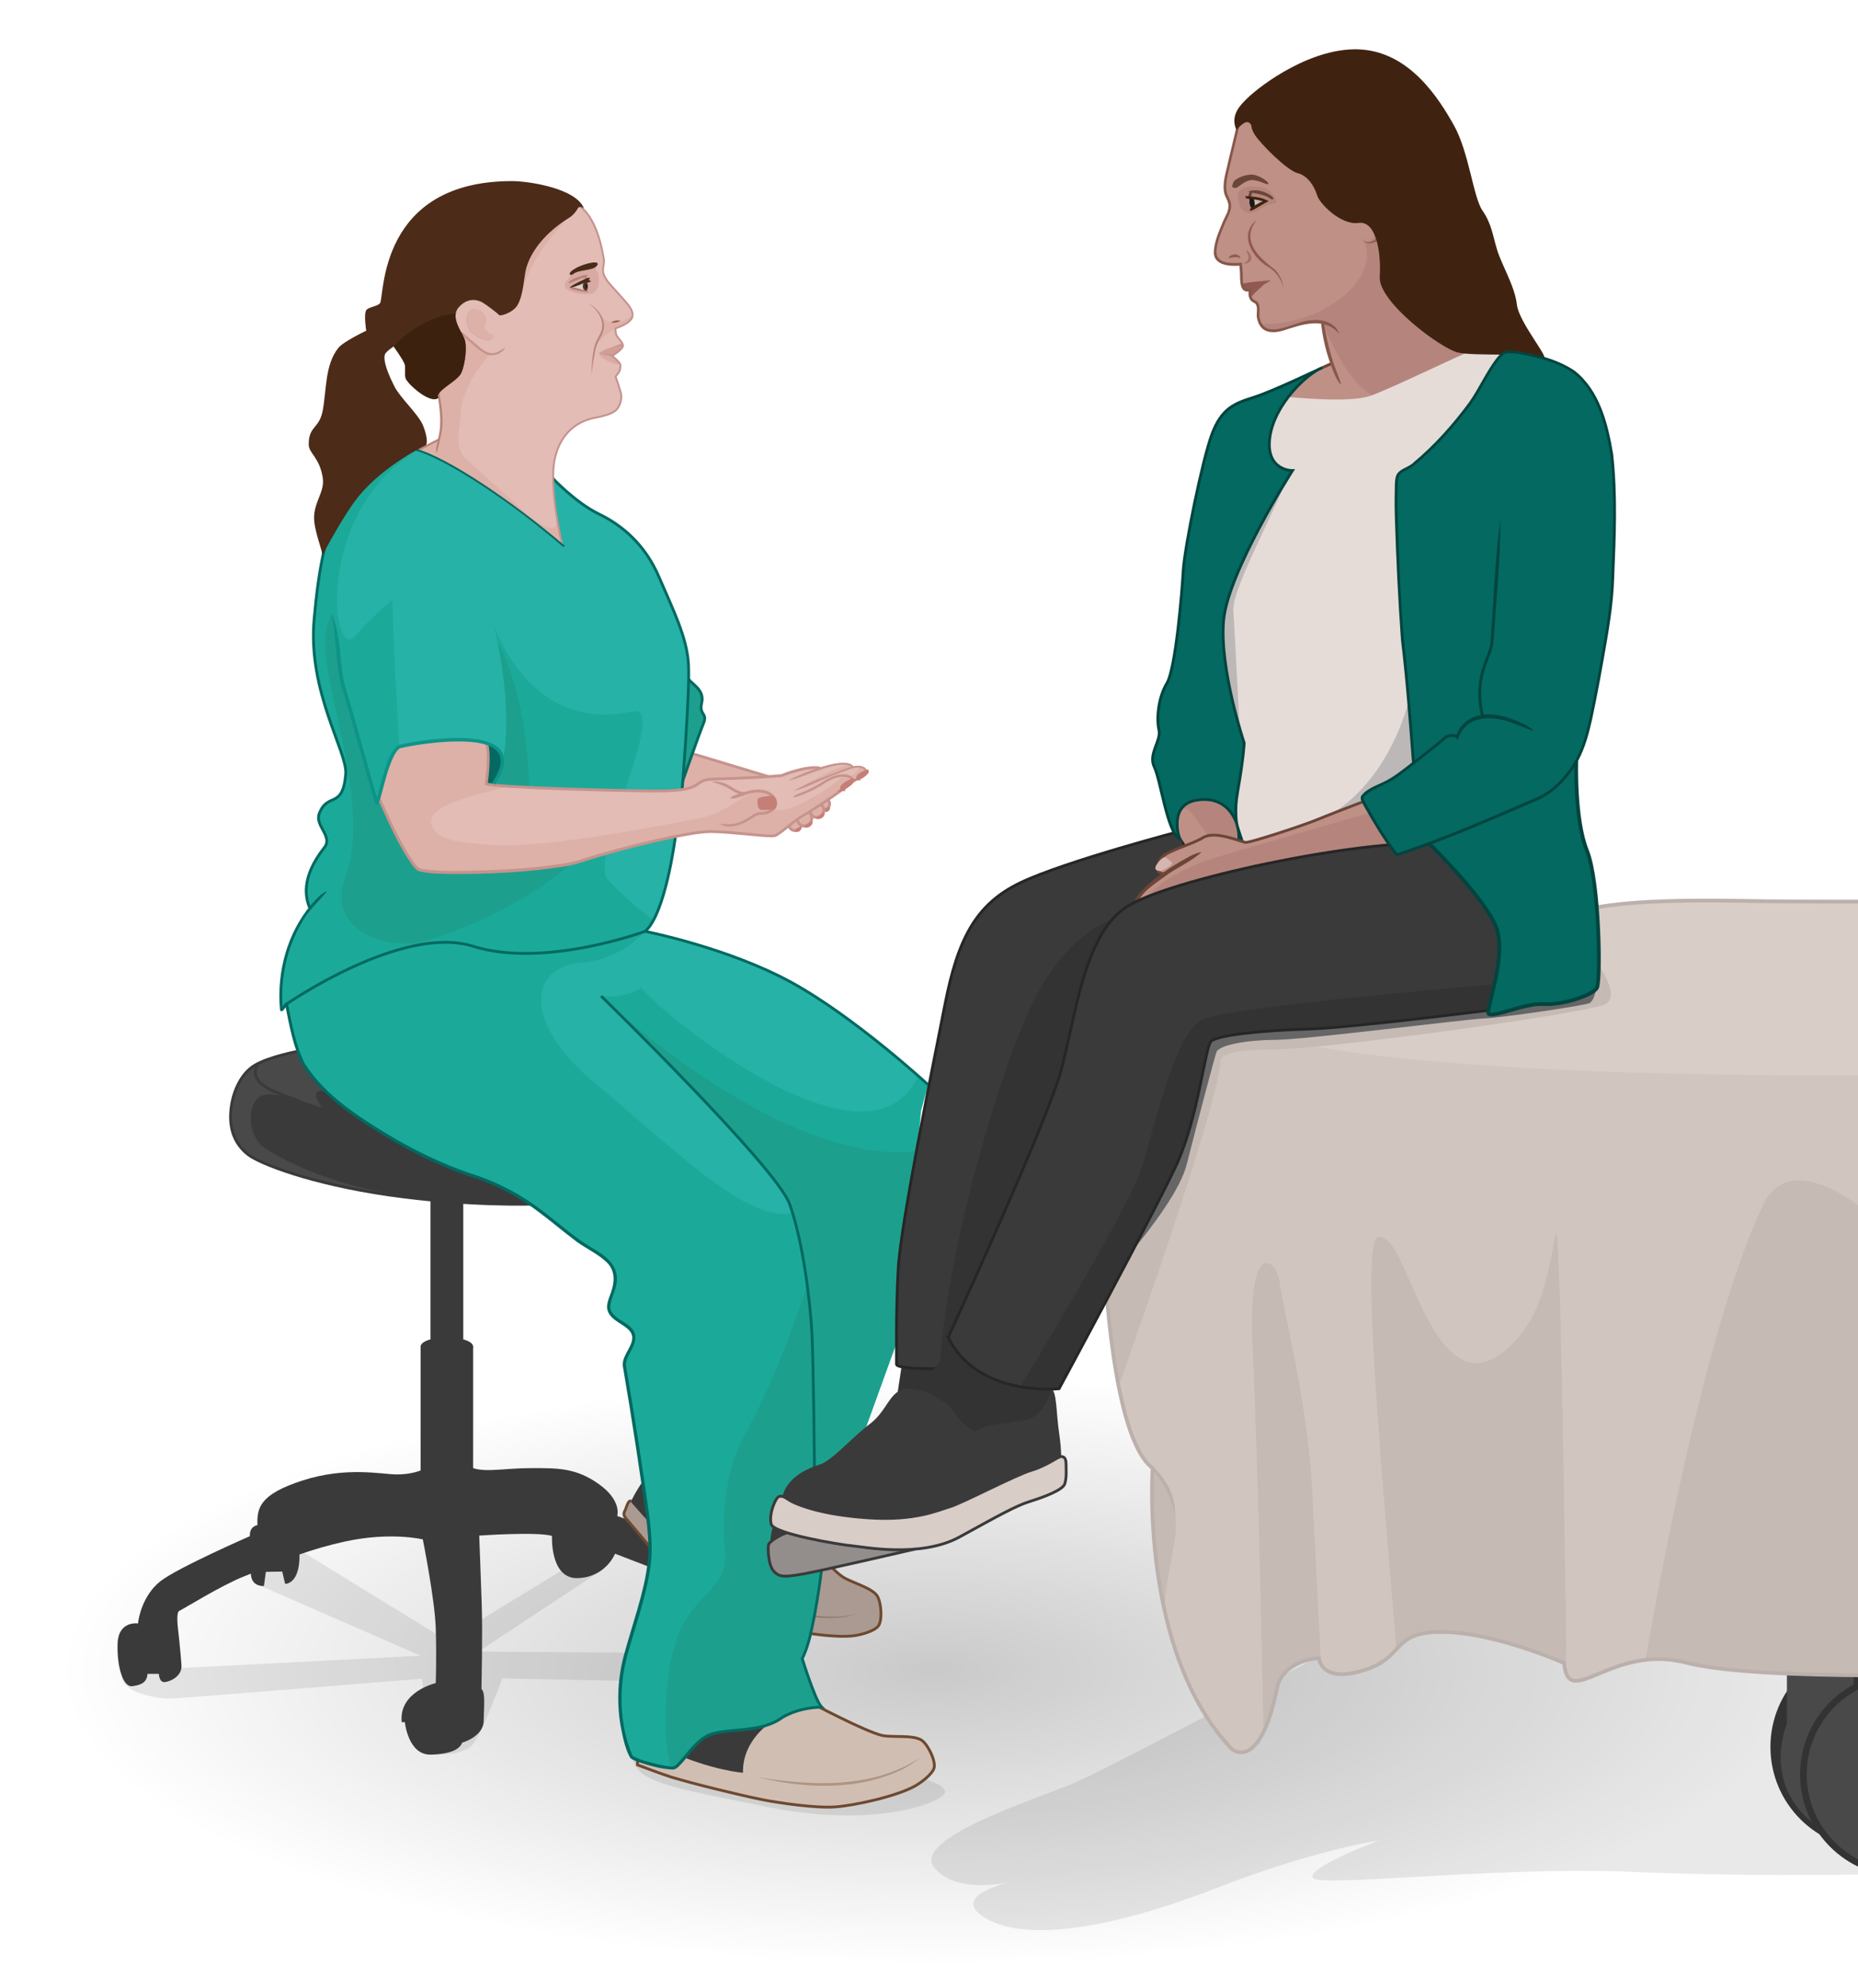 <?xml version="1.0" encoding="UTF-8"?><svg id="pt-patient-nurse-talking" xmlns="http://www.w3.org/2000/svg" xmlns:xlink="http://www.w3.org/1999/xlink" viewBox="0 0 496.07 530.64"><defs><style>.cls-1 {
        fill: #bf9086;
      }

      .cls-1, .cls-2, .cls-3, .cls-4, .cls-5, .cls-6, .cls-7, .cls-8, .cls-9, .cls-10, .cls-11, .cls-12, .cls-13, .cls-14, .cls-15, .cls-16, .cls-17, .cls-18, .cls-19, .cls-20, .cls-21, .cls-22, .cls-23, .cls-24, .cls-25, .cls-26, .cls-27, .cls-28, .cls-29, .cls-30, .cls-31, .cls-32, .cls-33, .cls-34, .cls-35, .cls-36, .cls-37, .cls-38, .cls-39, .cls-40, .cls-41, .cls-42, .cls-43, .cls-44, .cls-45, .cls-46, .cls-47, .cls-48, .cls-49, .cls-50 {
        stroke-width: 0px;
      }

      .cls-2 {
        fill: url(#radial-gradient);
        opacity: .21;
      }

      .cls-51 {
        stroke: #6b4538;
      }

      .cls-51, .cls-52, .cls-53, .cls-54, .cls-55, .cls-56, .cls-57, .cls-58, .cls-59, .cls-60, .cls-61, .cls-62, .cls-63, .cls-64, .cls-65, .cls-66, .cls-67 {
        stroke-miterlimit: 10;
      }

      .cls-51, .cls-52, .cls-17, .cls-55, .cls-56, .cls-57, .cls-58, .cls-61, .cls-62, .cls-63, .cls-64, .cls-65, .cls-66, .cls-67 {
        fill: none;
      }

      .cls-51, .cls-54, .cls-56, .cls-57, .cls-60, .cls-61, .cls-63, .cls-65, .cls-66 {
        stroke-width: .75px;
      }

      .cls-3 {
        fill: #e2cdc7;
      }

      .cls-4 {
        fill: #3d210f;
      }

      .cls-5 {
        fill: #87574b;
      }

      .cls-6 {
        fill: #6d4930;
      }

      .cls-7 {
        fill: #8e7565;
      }

      .cls-8 {
        fill: #4c2b18;
      }

      .cls-9 {
        fill: #ccb9b0;
      }

      .cls-10 {
        fill: #995c55;
      }

      .cls-11 {
        fill: #d6b6b0;
      }

      .cls-52, .cls-56, .cls-67 {
        stroke: #03443f;
      }

      .cls-53, .cls-54, .cls-68 {
        fill: #d8cdc7;
      }

      .cls-53, .cls-64 {
        stroke: #bcb0ac;
      }

      .cls-12 {
        fill: #1ca08d;
      }

      .cls-13 {
        fill: #bcb0ac;
      }

      .cls-14 {
        fill: #baa39b;
      }

      .cls-15 {
        fill: #b7887d;
      }

      .cls-16 {
        fill: #e5dcd8;
      }

      .cls-18 {
        fill: #492c18;
      }

      .cls-54, .cls-66 {
        stroke: #3a3a3a;
      }

      .cls-69 {
        clip-path: url(#clippath-1);
      }

      .cls-55 {
        stroke: #b78379;
        stroke-width: .51px;
      }

      .cls-19 {
        fill: #666;
      }

      .cls-20 {
        opacity: .11;
      }

      .cls-20, .cls-37 {
        fill: #3a3a3a;
      }

      .cls-21 {
        fill: #ad9584;
      }

      .cls-22 {
        fill: #c6bab5;
      }

      .cls-57 {
        stroke: #6d4930;
      }

      .cls-23 {
        fill: #0e9387;
      }

      .cls-24 {
        fill: #d1c5bf;
      }

      .cls-58, .cls-59, .cls-62, .cls-67 {
        stroke-width: .51px;
      }

      .cls-58, .cls-65 {
        stroke: #c6938d;
      }

      .cls-25 {
        fill: #ddb1a8;
      }

      .cls-26 {
        fill: #6b4538;
      }

      .cls-27 {
        fill: #3f2310;
      }

      .cls-59 {
        stroke: #191919;
      }

      .cls-59, .cls-45 {
        fill: #191919;
      }

      .cls-60 {
        stroke: #c67f77;
      }

      .cls-60, .cls-40 {
        fill: #c67f77;
      }

      .cls-61 {
        stroke: #262626;
      }

      .cls-62, .cls-63 {
        stroke: #036961;
      }

      .cls-28 {
        fill: #03443f;
      }

      .cls-29 {
        fill: #c6938d;
      }

      .cls-30 {
        fill: #b78379;
      }

      .cls-70 {
        clip-path: url(#clippath);
      }

      .cls-31 {
        fill: #51352b;
      }

      .cls-32 {
        fill: #036961;
      }

      .cls-33 {
        fill: #a37166;
      }

      .cls-34 {
        fill: #1baa99;
      }

      .cls-35 {
        fill: #915950;
      }

      .cls-36 {
        fill: #bcb8b7;
      }

      .cls-38 {
        fill: #333;
      }

      .cls-39 {
        fill: #d19d95;
      }

      .cls-41 {
        fill: #8c5d50;
      }

      .cls-42 {
        fill: #938e8c;
      }

      .cls-43 {
        fill: #e2bcb5;
      }

      .cls-44 {
        fill: #d1beb2;
      }

      .cls-46 {
        fill: #aa9a91;
      }

      .cls-47 {
        fill: #b5857d;
      }

      .cls-48 {
        fill: #494949;
      }

      .cls-49 {
        fill: #26b2a6;
      }

      .cls-50 {
        fill: #d8aaa3;
      }</style><radialGradient id="radial-gradient" cx="262.1" cy="447.15" fx="262.1" fy="447.15" r="245.58" gradientTransform="translate(0 302.89) scale(.95 .32)" gradientUnits="userSpaceOnUse"><stop offset="0" stop-color="#000"/><stop offset="1" stop-color="#000" stop-opacity="0"/></radialGradient><clipPath id="clippath"><rect class="cls-17" x="179.24" y="381.33" width="78.06" height="62.51" transform="translate(-48.99 29.91) rotate(-7.05)"/></clipPath><clipPath id="clippath-1"><path class="cls-53" d="M419.54,244.11c10.09-4.5,37.46-3.8,51.82-3.57s79.85,0,79.85,0l-18.28,206.14s-62.81,2.24-82.77-2.92c-19.96-5.16-31.44,13.05-32.55.12,0,0-21.8-9.74-36.26-8.13-9.08,1.01-7.28,6.55-16.21,9.69-12.51,4.39-12.98-2.89-12.98-2.89-4.89.3-10.19,3.07-11.13,7.72-4.71,23.33-12.22,16.49-12.22,16.49-24.56-25.91-21.07-74.91-21.07-74.91-10.98-8.12-12.8-54.69-12.8-54.69l29.46-84.59,95.14-8.46Z"/></clipPath></defs><g id="pall_skuggor" data-name="pall skuggor"><path class="cls-20" d="M180.06,441.23l-52.26-.45,32.7-21.61-3.51-4.28-37.67,22.98-44.9-27.59-6.25,12.38,44.14,19.25-65.48,3.36s-13.91-2.24-14.29,2.02,9.13,6.06,12.5,6.06,76.71-6.06,76.71-6.06l-9.44-1.79,2.86,22.81s8.59.52,11.16-2.85,7.76-17.5,7.76-17.5l44.43.9,1.56-7.63"/><path class="cls-20" d="M243.37,473.98s8.14,1.51,8.95,4.04-17.46,10.29-47.11,4.3c-29.64-5.98-38.89-6.99-35.7-17.26,3.2-10.26,73.85,8.92,73.85,8.92Z"/><path class="cls-20" d="M366.69,434.32s-70.21,37.62-80.75,41.92c-10.54,4.3-42.65,14.62-36.47,22.24,6.19,7.63,21.21,3.59,21.21,3.59,0,0-18.39,3.81-7.18,10.09,11.22,6.28,34.32,2.24,61.46-8.3,27.14-10.54,43.07-12.56,43.07-12.56,0,0-19.29,7.18-17.5,9.87s48.9-3.14,85.24-1.57,74.25.45,74.25.45l-2.92-72.68-140.42,6.94Z"/><rect id="skugga" class="cls-2" y="364.21" width="496.07" height="165.89"/></g><g id="nurse"><g id="stol"><ellipse class="cls-37" cx="119.31" cy="359.4" rx="7.01" ry="2.47"/><path class="cls-37" d="M123.69,319.42h-8.75v39.41c0,1.79,8.75,1.79,8.75,0v-39.41Z"/><path class="cls-37" d="M112.3,359.4v34.14c0,3.44,14.02,3.44,14.02,0v-34.14"/><path class="cls-37" d="M164.79,404.63s1.35-4.06-4.88-8.51c-6.22-4.45-11.27-4.28-18.08-4.28s-12.09,1.18-15.51,0l-14.02.63s-2.69,1.14-6.64,1.05c-3.95-.08-13.29-2.1-24.81,1.6-11.52,3.7-12.28,7.32-12.11,11.94,0,0-2.19.25-2.02,2.94,0,0-19.26,8.41-23.89,12.03-4.63,3.62-5.89,9.76-5.97,11.27,0,0-5.3-.84-5.47,5.47-.17,6.31,1.51,11.61,3.95,11.27,2.44-.34,3.87-1.01,4.04-3.28h3.03s.08,2.27,1.51,2.19c1.43-.08,4.71-1.51,4.54-4.46s-1.01-10.51-1.01-10.51c0,0-.42-3.7.42-4.04.84-.34,11.36-6.9,17.41-9.25.54-.21,1.12-.45,1.69-.68.07,1.52.73,3.3,3.5,3.3l.51-3.78,4.37-.08.78,3.28s3.94.21,3.84-7.85c3.56-1.24,7.55-2.44,12.06-3.43,12.2-2.69,20.86-.59,20.86-.59,0,0,3.2,15.98,3.45,23.64.25,7.65,0,14.72,0,14.72,0,0-9.93,2.27-9.08,10.43h.84s.84,8.92,7.07,8.66c6.22-.25,7.65-1.85,8.24-3.2,0,0,5.63-1.6,5.72-5.72s.5-7.74-.59-8.58c0,0,.34-15.06.08-22.54-.25-7.49-.67-18.42-.67-18.42,0,0,15.48-1.09,19.43.08,0,0-.59,11.52,6.9,11.27s9.93-6.52,9.93-6.52l11.69,4.5,2.61-9.67-13.71-4.88Z"/><path class="cls-37" d="M79.72,280.57s-7.61,1.38-11.65,3.73c-4.04,2.36-6.28,7.96-6.5,13.01-.22,5.05,1.68,8.52,4.71,10.88,3.03,2.36,16.6,7.74,37.68,10.77,21.08,3.03,38.5,2.42,38.5,2.42l-62.74-40.81Z"/><path class="cls-48" d="M70.94,306.59c-4.77-2.94-5.19-11.44-1.63-13.85,2.35-1.59,8.45.34,8.45.34l8.77,3.14s-2.58-2.75-2.08-4.5c.5-1.74,9.08,1.46,9.08,1.46l-4.05-11.67-9.77-.95s-7.61,1.38-11.65,3.73c-4.04,2.36-6.28,7.96-6.5,13.01-.22,5.05,1.68,8.52,4.71,10.88,3.03,2.36,16.6,7.74,37.68,10.77,3.63.52,7.08.93,10.33,1.25-23.84-2.8-36.89-9.62-43.36-13.62Z"/><path class="cls-66" d="M142.46,321.37s-17.42.61-38.5-2.42c-21.08-3.03-34.66-8.41-37.68-10.77-3.03-2.36-4.93-5.83-4.71-10.88.22-5.05,2.47-10.65,6.5-13.01,4.04-2.36,11.65-3.73,11.65-3.73"/><path class="cls-66" d="M98.47,299.55s-13.23-3.36-18.51-5.61c-5.27-2.24-14.32-4.18-11.14-10.05"/></g><g id="hand_2" data-name="hand 2"><polygon class="cls-25" points="184.25 200.96 205.18 207.28 179.1 214.26 184.25 200.96"/><line class="cls-65" x1="184.25" y1="200.96" x2="205.18" y2="207.28"/><path class="cls-25" d="M220.41,212.79s2.47,2.03-.31,3.48c0,0-.85,2.91-3.37,1.42,0,0,.44,3.23-2.76,2.58,0,0-1.42,3.13-3.42.18l9.86-7.67Z"/><path class="cls-65" d="M219.94,216.28c.67-.21,1.27-.63,1.46-1.16.23-.64.07-1.52-.63-1.63"/><g><path class="cls-40" d="M219.77,216.5s1.19-.17,1.85-1.08"/><path class="cls-40" d="M219.77,216.5c.58-.84.84-.95,1.85-1.08.15,1.02-1.02,1.67-1.85,1.08h0Z"/></g><path class="cls-65" d="M210.7,220.25c-.03,1.15,1.37,1.7,2.13,1.31s1.06-.77,1.18-1.44"/><path class="cls-65" d="M213.02,218.62c-.23,1.23,1.18,2.07,2.07,1.78s1.27-.65,1.52-1.35c.3-.84.09-2.01-.83-2.16"/><path class="cls-65" d="M216.45,216.45c-.22,1.16,1.11,1.94,1.95,1.68s1.2-.61,1.43-1.27c.28-.79.08-1.89-.78-2.03"/><g><path class="cls-40" d="M212.08,221.84s1.19-.17,1.85-1.08"/><path class="cls-40" d="M212.08,221.84c.58-.84.84-.95,1.85-1.08.15,1.02-1.02,1.67-1.85,1.08h0Z"/></g><g><path class="cls-40" d="M214.58,220.76s1.84-.29,2.33-1.72"/><path class="cls-40" d="M214.58,220.76c.84-.93,1.28-1.06,2.33-1.72.36,1.25-1.23,2.29-2.33,1.72h0Z"/></g><g><path class="cls-40" d="M217.81,218.45s1.84-.29,2.33-1.72"/><path class="cls-40" d="M217.81,218.45c.84-.93,1.28-1.06,2.33-1.72.36,1.25-1.23,2.29-2.33,1.72h0Z"/></g></g><g id="sko"><path class="cls-44" d="M170.21,462.38v8.65s6.72,2.56,9.01,3.25c5.89,1.79,17.86,4.71,23.89,5.94,4.91,1.01,14.96,2.41,19.96,2.02,5.49-.43,16.52-2.89,21.31-5.61,1.54-.87,4.72-3.2,5.05-4.93.36-1.94-1.67-6.01-3.25-7.18-2.16-1.59-8.04-.74-10.65-1.35-4.67-1.08-19.67-8.85-19.67-8.85,0,0-17.55,5.09-17.35,19l-16.81-8.33"/><path class="cls-37" d="M178.3,467.27c11.89,5.33,20.08,5.88,20.08,5.88-.28-11.01,11.9-16.82,15.06-17.33,0,0,1.28-.67-3.91-1.36-5.19-.69-31.23,12.81-31.23,12.81Z"/><path class="cls-57" d="M216.16,454.28s14.68,7.83,19.36,8.91c2.62.6,8.49-.25,10.65,1.35,1.59,1.17,3.62,5.24,3.25,7.18-.33,1.73-3.51,4.06-5.05,4.93-4.79,2.72-15.82,5.18-21.31,5.61-5,.39-15.05-1.01-19.96-2.02-6.03-1.23-18-4.15-23.89-5.94-2.29-.7-9.01-3.25-9.01-3.25v-2.46"/><path class="cls-21" d="M202.28,474.33c14.53,2.39,31.04,3.16,43.75-5.45-1.46,1.21-3.06,2.24-4.72,3.16-11.99,5.99-26.31,5.41-39.03,2.29h0Z"/></g><g id="sko_2" data-name="sko 2"><g class="cls-70"><g><path class="cls-46" d="M164.56,395.68l-3.23,8.03s5.28,4.88,7.15,6.38c4.8,3.86,14.81,11.03,19.95,14.43,4.18,2.77,12.98,7.82,17.77,9.32,5.26,1.65,16.4,3.48,21.86,2.75,1.75-.23,5.57-1.21,6.52-2.7,1.06-1.66.69-6.2-.34-7.87-1.41-2.28-7.18-3.69-9.38-5.22-3.94-2.74-14.95-15.55-14.95-15.55,0,0-18.18-1.82-23.19,11.15l-12.49-14"/><path class="cls-6" d="M170.25,403.23c9.04,9.38,16.44,12.95,16.44,12.95,3.84-10.32,17.31-11.17,20.43-10.46,0,0,1.44-.14-3.12-2.72-4.56-2.58-33.75.23-33.75.23Z"/><path class="cls-57" d="M171.26,404.21c9.42,8.8,15.47,12.18,15.47,12.18,3.38-11.21,20.37-11.8,23.49-11.09,0,0,10.7,12.74,14.64,15.48,2.2,1.54,7.97,2.94,9.38,5.22,1.03,1.68,1.4,6.21.34,7.87-.95,1.49-4.77,2.46-6.52,2.7-5.46.73-16.61-1.1-21.86-2.75-4.79-1.5-13.59-6.55-17.77-9.32-5.13-3.39-15.15-10.57-19.95-14.43-1.87-1.5-7.15-6.38-7.15-6.38l.92-2.28"/><path class="cls-7" d="M187.57,417.69c10.43,7.59,22.8,14.23,36.04,13.82,1.87-.1,3.73-.37,5.56-.82-1.8.53-3.66.88-5.54,1.07-13.31.79-25.96-5.92-36.05-14.07h0Z"/></g></g><g><path class="cls-37" d="M172.16,394.57s-4.12,5.8-4.04,7.65,5.22,5.76,5.22,5.76l1.68-3.62-2.86-9.8Z"/><path class="cls-46" d="M174.13,413.61s-6.06-7.27-6.77-8.08c-.71-.8-1.04-1.33-.56-2.23.48-.89,1.02-3.19,1.45-2.68s6.23,7.28,7.4,7.78"/><path class="cls-57" d="M174.13,413.61s-6.06-7.27-6.77-8.08c-.71-.8-1.04-1.33-.56-2.23.48-.89.83-2.99,1.74-2.67"/></g></g><g id="kläder"><path class="cls-12" d="M183.85,181.29c1.18,1.51,4.29,2.94,3.5,6.31-.78,3.36,1.66,2.61.48,5.47-1.18,2.86-5.52,15.25-5.52,15.25l1.54-27.03Z"/><path class="cls-63" d="M183.85,181.29c1.18,1.51,4.29,2.94,3.5,6.31-.78,3.36,1.66,2.61.48,5.47-1.18,2.86-5.52,15.25-5.52,15.25l1.54-27.03Z"/><path class="cls-49" d="M182.11,210.9s2.14-26.6,1.7-33.78c-.45-7.18-4.15-14.47-7.85-23.1-3.7-8.64-9.76-13.79-16.03-16.82-6.27-3.03-11.79-8.75-11.79-8.75l-35.41-9.1s-10.91.92-18.31,9.65c-7.4,8.73-9.41,23.8-10.54,36.24l43.02,138.5,77.78,30.95,43.05-45.24s-19.39-17.89-36.33-27.2c-16.94-9.31-39.14-13.68-39.14-13.68,5.5-4.71,7.91-24.7,7.91-24.7"/><path class="cls-34" d="M217.46,392.47s-.23-28.72-.68-36.8-2.36-24.34-5.94-34.3c-3.59-9.96-50.34-55.54-50.34-55.54,7,.8,10.75-2.23,10.75-2.23.93,2.94,59.95,53.64,73.92,23.55l2.64,2.38-1.89,6.86-5.56,59.27-9.14,25.24-7.5,7.03-6.26,4.53Z"/><path class="cls-12" d="M217.46,392.47s-.23-28.72-.68-36.8-2.98-24.13-5.94-34.3c-1.82-6.26-41.57-48.26-47.11-52.37,55.46,47.56,82.99,37.66,82.99,37.66l-6.36,49-9.14,25.24-7.5,7.03-6.26,4.53Z"/><path class="cls-34" d="M82.72,242.4c-1.07-2.55-2.59-7.99,3.87-16.18,2.39-3.02-2.6-5.79-1.35-9.08,2.23-5.85,6.28-1.01,7.07-10.58.48-5.84-10.21-21.94-8.44-41.32,1.13-12.44,3.14-27.5,10.54-36.24l17.17-8.82c-27.71,16.03-23.08,57.1-16.77,49.62,2.08-2.47,5.8,44.45,5.8,44.45l31.45-5.98c1.75-1.08,2.11-4.79,2.11-4.79,3.27-15.31-2.39-36.81-2.39-36.81,0,0,9.42,29.37,37.05,23.2,10.12-2.26-11.7,39.08-6.65,44.77,5.05,5.69,12.28,10.98,12.28,10.98,0,0-5.82,10.18-19.45,11.36-13.63,1.18-15.93,15.79,4.23,32.47,20.16,16.68,40.73,37.43,52.33,34.18,3.59,9.96,4.75,23.97,5.19,32.05s.68,36.8.68,36.8l1.97,25.85s-2.2,19-5.23,24.39c0,0,3.62,11.66,5.23,12.9,0,0-6.56-.11-11.5,3.36s-14.79,2.24-18.95,4.26c-4.16,2.02-7.3,8.41-9.21,8.64s-10.77-2.02-11.33-3.14-5.38-12.9-1.35-27.14c4.04-14.24,7.44-22.21,6.24-33.31-1.2-11.1-6.02-40.62-6.58-43.41-.56-2.79,2.36-4.56,2.47-8,.11-3.44-6.73-4.33-6.73-8.03s5.94-9.42-3.81-14.92c-9.76-5.5-16.15-14.92-32.36-20.08-16.2-5.16-41.98-20.41-46.25-31.85-1.55-4.15-2.63-8.93-3.56-14-.05-.27-1.31,1.62-1.33,1.35-.85-9.7,2.37-23.61,12.17-31.53"/><path class="cls-12" d="M157.24,219.81c-2.38-5.39-15.85-4.62-15.85-4.62,0,0,.75-26.75-8.53-43.78,1.46,7.2,3.64,21.19,1.32,32.06,0,0-.36,3.71-2.11,4.79l-31.45,5.98s-8.94-29.87-9.42-33.07c-.24-1.6-.75-10.74-2.7-17.66-2.09,5.02-2.13,9.67-.58,17.77,3,15.64,9.73,37.68,4.34,52.49-5.38,14.8,10.55,18.94,18.48,17.97,6.93-.85,30.55-10.6,41.45-21.13,1.16-3.08,2.98-6.83,5.04-10.8Z"/><path class="cls-12" d="M198.54,383.53c-4.08,7.23-6.19,18.98-5,30.08,1.19,11.1-9.44,11.45-13.48,25.69-4.04,14.24-2.2,32.78-.29,32.56,1.91-.22,5.05-6.62,9.21-8.64,4.16-2.02,14.01-.78,18.95-4.26,4.95-3.48,11.5-3.36,11.5-3.36-1.61-1.23-5.23-12.9-5.23-12.9,3.03-5.38,5.23-24.39,5.23-24.39l-1.97-25.85s-.23-28.72-.68-36.8c-.2-3.54-.53-8.21-1.14-13.19-5.95,19-13.53,34.73-17.1,41.05Z"/><path class="cls-32" d="M129.82,198.32s5.73,1.31,4.13,6.41c-1.61,5.1-2.78,4.85-2.78,4.85l-1.34-.23s1.49-9.43,0-11.03Z"/><path class="cls-63" d="M160.49,265.84s46.75,45.58,50.34,55.54c3.59,9.96,5.5,26.22,5.94,34.3s.68,36.8.68,36.8"/><path class="cls-32" d="M219.8,418.36c-.51,4.15-1.12,8.28-1.88,12.4-.85,4.13-1.51,8.29-3.4,12.13,0,0,.03-.29.03-.29,1.06,3.31,2.16,6.63,3.51,9.84.46.97.89,2.15,1.59,2.88,0,0,.65.65.65.65-3.81,0-7.75.74-11.07,2.64-2.99,2.23-6.69,3.01-10.32,3.36-3.44.52-7.33.27-10.39,1.98-3.1,1.9-4.82,5.19-7.47,7.7-.37.35-.93.66-1.45.66-3.23-.16-6.33-1.08-9.38-2.1-.69-.3-1.35-.48-1.95-1-1.42-2.52-2.04-5.8-2.59-8.65-1.07-6.28-.74-12.83.95-18.98,1.92-7.17,5.2-16.18,6.14-23.49,1.01-7.16-.5-14.32-1.42-21.42-1.03-7.14-2.14-14.28-3.29-21.41l-1.78-10.71c-.39-3.39,4.62-6.65,1.49-9.69-1.8-1.76-5.43-2.78-5.69-5.85-.03-1.03.29-1.93.57-2.79,1.38-3.33,2.05-6.93-.93-9.56-2.59-2.37-6.13-3.81-8.86-6.1-2.9-2.19-5.64-4.53-8.52-6.69-5.71-4.4-12.1-7.76-18.99-9.89-6.88-2.33-13.43-5.49-19.75-9.03-9.23-5.52-19.01-11.42-24.91-20.71-2.45-4.92-3.41-10.36-4.48-15.7,0,0-.06-.34-.06-.34,0,0-.01-.08-.01-.08.06-.05-.18-.09.24.23.37.02.25-.07.28-.04-.14.14-.26.34-.4.53,0,0-.41.56-.41.56-.07.1-.15.19-.25.3-.09.05-.04.12-.37.2-.24.05-.49-.27-.46-.32-.03-.11-.02-.12-.02-.15-.9-9.94,1.9-20.43,8.42-28.09,1.25-1.31,2.39-2.83,4.18-3.51-2.24,2.81-5.02,5.11-6.73,8.33-4.09,6.91-5.85,15.2-5.1,23.18,0,.03,0,.07,0,.02.05,0-.16-.26-.34-.23-.21.06-.09.04-.1.01.05-.05.12-.14.18-.22.26-.31.58-.89.91-1.21.07,0,0-.14.43-.12.47.35.23.38.3.38v.08s.07.33.07.33c1.03,5.21,2.03,10.68,4.4,15.45,5.8,9.11,15.52,14.96,24.62,20.39,6.28,3.52,12.8,6.65,19.61,8.95,6.94,2.14,13.49,5.57,19.23,10,4.34,3.24,8.32,6.92,12.96,9.72,3.07,1.71,6.87,4.19,6.91,8.19.15,2.84-1.66,5.22-1.78,7.87.49,3.72,6.62,3.86,6.72,7.95.1,2.73-2.67,5.08-2.51,7.55,0,0,1.78,10.66,1.78,10.66,1.15,7.13,2.27,14.27,3.31,21.42.94,7.17,2.46,14.41,1.44,21.66-1.13,8.1-4.02,15.78-6.16,23.63-2.36,8.7-2.14,18.43,1.36,26.76,2.02,1.24,4.5,1.7,6.8,2.3,1.28.28,2.61.57,3.9.59.32,0,.62-.19.95-.46,2.48-2.39,4.36-5.75,7.59-7.75,1.66-1.01,3.55-1.26,5.33-1.51,5.27-.67,10.98-.5,15.41-3.81,3.24-1.82,6.9-2.62,10.59-2.7,0,0-.23.67-.24.67-1.61-1.85-2.19-4.24-3.11-6.44-.82-2.25-1.58-4.51-2.3-6.79,0,0,.08-.15.08-.15,1.8-3.66,2.5-7.89,3.32-11.9.75-4.09,1.37-8.22,1.87-12.35l.74.09h0Z"/><path class="cls-63" d="M147.47,127.54s6.19,6.63,12.46,9.66c6.27,3.03,12.33,8.19,16.03,16.82,3.7,8.64,7.4,15.93,7.85,23.1.45,7.18-1.7,33.78-1.7,33.78"/><path class="cls-63" d="M82.72,242.4c-1.07-2.55-2.59-7.99,3.87-16.18,2.39-3.02-2.6-5.79-1.35-9.08,2.23-5.85,6.28-1.01,7.07-10.58.48-5.84-10.21-21.94-8.44-41.32,1.13-12.44,3.14-27.5,10.54-36.24"/><path class="cls-63" d="M247.72,289.45s-19.39-17.89-36.33-27.2c-16.94-9.31-39.14-13.68-39.14-13.68,5.5-4.71,8.08-25.32,8.08-25.32"/><path class="cls-63" d="M76.52,267.98s30.85-21.41,49.81-15.42c18.96,5.98,45.93-4,45.93-4"/></g><g id="arm"><path class="cls-43" d="M129.82,198.32c.82.2,0,10.92,0,10.92,3.45,1.01,35.92,1.85,44.75,1.89,8.83.04,10.51-.97,12.11-2.14s3.11-1.01,6.22-1.12c3.11-.12,10.77-.39,15.81-.87,0,0,6.32-2.68,10.25-2.01l4.98-1.11c3.7-.56,3.9,1.09,3.9,1.09.9-.34,2.68-1.06,3.39.74.5,1.28-2.03,1.81-4.15,3.43l-2.48,1.85c-1.77,1.18-8.75,6.06-10.26,6.73-1.51.67-6.14,4.88-7.4,5.31s-10.6-.94-16.82-1.1c-6.22-.16-26.58,5.04-35.08,7.9-8.5,2.86-40.29,3.95-43.32,2.19-3.03-1.77-10.48-18.83-10.48-18.83l5.35-13.88s13.99-3.28,23.23-1Z"/><path class="cls-25" d="M129.82,209.24s.81-10.69,0-10.92c-9.16-2.6-21.93.91-23.23,1-1.71.12-5.85,13.92-5.59,14.09,5.92,2.25,16.76,10.91,14.82,8.06-4.47-6.55,12.59-9.54,19.88-11.59-2.98-.2-5.12-.41-5.88-.63Z"/><path class="cls-29" d="M195,213.05c.29-.38.64-.58,1-.72.65-.25,1.56-.6,2.22-.78.37-.12.76-.21,1.14-.29l.22.68c-.72.32-1.46.58-2.21.8-.73.17-1.59.58-2.37.32h0Z"/><path class="cls-25" d="M212.08,211.07s10.15-6.11,14.47-6.95c0,0,.57-.42,1.18.61l-15.65,6.34Z"/><path class="cls-25" d="M227.08,209.14c2.13-1.62,4.66-2.15,4.15-3.43-.4-1.02-1.15-1.22-1.88-1.15-.19.88-.79,2.13-2.69,2.7l-1.23-.26s-9.29,7.57-15.45,8.97c-2.89.66-3.55-.01-3.55-.01,0,0,2.55-3.38-2.95-4.58-4.11-.9-8.78,5.66-17.13,7.12-5.92,1.03-40.22,7.99-54.18,7.07-13.96-.93-15.65-1.91-18.25-7.22-1.76-3.58-4.47-13.31-6.06-19.3-.81.16-1.28.27-1.28.27l-5.35,13.88s7.45,17.06,10.48,18.83c3.03,1.77,34.82.67,43.32-2.19,8.5-2.86,28.85-8.05,35.08-7.89,6.22.16,15.56,1.53,16.82,1.1,1.26-.43,5.89-4.64,7.4-5.31,1.51-.67,8.5-5.55,10.26-6.73l2.48-1.85Z"/><path class="cls-29" d="M101.58,213.05c2.8,6.01,5.46,12.38,9.39,17.7.47.62,1.05,1.1,1.84,1.19,5.78.83,11.71.48,17.54.33,6.71-.29,13.44-.72,20.05-1.79,3.35-.48,6.46-1.73,9.69-2.63,6.48-1.87,13.02-3.52,19.63-4.87,3.34-.64,6.64-1.33,10.06-1.41,3.4.05,6.75.41,10.1.72,2.09.18,4.17.44,6.25.47,1.26.02,2.05-1.01,3.05-1.67,1.98-1.56,3.94-3.21,6.22-4.36,3.55-2.22,6.99-4.67,10.47-7,.74-.52,2.16-1.64.66-2.18-1.92-.65-4.01.12-5.71,1.13-2.1,1.38-4.39,2.59-6.75,3.51-3.01,1.15-3.07.41-.23-.58,2.35-.93,4.53-2.08,6.65-3.48,1.47-.88,3.16-1.55,4.96-1.46,1.55.01,3.41,1.13,1.83,2.75-4.36,3.33-8.96,6.35-13.68,9.16-2.07,1.44-3.91,3.2-6.08,4.57-.37.26-.94.33-1.38.33-2.12-.02-4.23-.28-6.33-.46-3.35-.3-6.71-.65-10.04-.7-3.31.08-6.65.78-9.91,1.41-6.58,1.36-13.1,3.02-19.55,4.89-3.25.92-6.43,2.19-9.77,2.67-10.03,1.56-20.15,2.04-30.27,1.98-2.76-.1-5.57-.03-8.28-.71-.69-.22-1.17-.78-1.63-1.3-4.05-5.52-6.6-11.77-9.46-17.93,0,0,.69-.3.69-.3h0Z"/><path class="cls-29" d="M211.93,211.14c3.8-2.33,8.09-3.72,12.22-5.36,2.06-.68,4.42-2.11,6.61-1.02,1.51,1.13.59,2.24-.71,2.88-.98.55-1.96,1.05-2.82,1.7l-.31-.4c.91-.69,1.92-1.21,2.88-1.74.93-.51,1.84-1.15.68-2.02-1.94-.92-4.25.43-6.16,1.07-4.25,1.36-8.1,3.72-12.4,4.89h0Z"/><path class="cls-65" d="M218.97,204.98c-3.93-.67-10.25,2.01-10.25,2.01-5.05.48-12.7.76-15.81.87-3.11.12-4.63-.05-6.22,1.12s-3.28,2.19-12.11,2.14c-8.83-.04-41.3-.88-44.75-1.89,0,0,1.18-8.14,0-10.92"/><path class="cls-29" d="M210.51,208.32c2.57-1.56,16.13-7.33,17.57-3.4,0,0-.46.09-.46.09-2.43-3.16-13.62,2.82-17.1,3.31h0Z"/><path class="cls-29" d="M189.77,208.63c1.53-.12,3.17.04,4.58.87,1.09.57,2.77,1.78,3.97,1.9.73.07,1.41-.37,2.13-.47,1.58-.29,3.23-.29,4.74.35,1.53.63,2.85,2.57,2.05,4.22-.89,1.56-2.71,1.99-4.35,2-.6-.02-1.25.4-1.9.79-2.44,1.63-5.97,3.31-8.82,1.63,1.57-.03,3,.19,4.45-.22,1.43-.38,2.71-1.17,3.99-2.01.65-.38,1.33-.91,2.29-.92,1.29,0,3-.44,3.63-1.62.76-2.13-1.76-3.66-3.76-3.63-1.73-.22-2.99.59-4.52.62-1.51-.18-2.99-1.33-4.27-2.01-1.27-.67-2.72-1.11-4.21-1.52h0Z"/><path class="cls-60" d="M206.52,215.68s-2.69.23-3.3.11c-.61-.13-.73-1.98-.54-2.38.21-.44,3.6-.65,3.6-.65,0,0,.85.48.75,1.68s-.5,1.25-.5,1.25Z"/><g><path class="cls-60" d="M224.89,210.79c-1.26-1.07,2.8-2.69,2.8-2.69,0,0,.29.52-1.17,1.55s-1.64,1.14-1.64,1.14Z"/><path class="cls-60" d="M229.1,207.88c-.76-1.05,2.5-2.11,2.5-2.11,0,0,.23.41-1.35,1.51l-1.15.6Z"/></g></g><path class="cls-34" d="M106.59,199.31s-1.93-33.27-1.77-39.24c0,0-8.8,6.9-14.37,15.51,0,0,.44,4.68.93,6.49s9.31,32.16,9.31,32.16c0,0,2.99-10.74,4.2-12.89s1.7-2.03,1.7-2.03Z"/><path class="cls-23" d="M88.5,163.52c2.72,6.09,2.03,13.06,3.58,19.41,2.19,7.15,5.2,18.19,7.25,25.41.45,1.48,1.16,4.2,1.66,5.62,0,0,0,0,0,0,0,0,.03.03-.06-.06-.08-.06-.13-.09-.26-.11-.13-.01-.26.07-.26.07-.03.02-.06.05-.09.08,0,.01,0,.01,0,0,.71-2.14,1.16-4.45,1.84-6.67.97-2.77,1.67-6.58,4.24-8.39.24-.11.55-.15.8-.21,8.63-1.87,35.57-5.5,24.98,10.76,0,0-.8-.47-.8-.47.55-.97,1.14-1.88,1.57-2.85,4.13-9.32-10.25-8.39-15.81-7.98-3.45.32-7.01.8-10.34,1.58-.63.37-1.07,1.08-1.45,1.74-2.13,4.01-2.78,8.6-4.22,12.92-.12.19-.21.33-.52.33-.2,0-.36-.17-.42-.28-.33-.66-.61-1.97-.85-2.67-.58-2.01-2.11-7.46-2.7-9.54-1.24-4.44-4.12-14.78-5.48-19.05-1.67-6.47-1.38-13.14-2.67-19.66h0Z"/><g id="head"><path class="cls-43" d="M152.1,53.2s3.64,2.16,4.57,3.47c1.18,1.65,3.56,6.17,4.37,11.43.55,3.57-1.44,4.44,2.15,8.13,1.4,1.43,2.97,3.21,4.07,4.57,1.77,2.19,1.84,3.41,1.26,4.4-.93,1.59-4.19,2.45-4.19,2.45,0,0-.02,1.01.17,1.62.26.85,1.92,2.18,1.82,3.07-.1.97-2.87,2.65-2.87,2.65,0,0,1.98,1.44,2.1,2.19.25,1.51-1.2,3.34-1.2,3.34.44.74.86,2.52,1.3,4.35.3,1.24-.07,3.29-.89,4.32s-3.02,1.76-4.26,1.98c-8.78,1.52-10.19,5.93-11.8,9.25-1.54,3.18-.84,9.9-.71,12.4.2,3.89,1.97,12.47,1.97,12.47-9.96-7.81-19.84-15.23-29.58-21.06l-2.45-12.27-1.51-41.89,35.68-16.85Z"/><path class="cls-25" d="M152.59,57.27s-11.56,10.42-14.04,23.51v-23.29l14.04-.22Z"/><path class="cls-25" d="M160.19,83.87s2.15,4.76,8.66.36c0,0-.69,2.64-4.51,3.42,0,0-4.91,2.57-5.52,5.97,0,0-.11-.41.45-2.05.83-2.4,2.87-3.79.93-7.69Z"/><path class="cls-25" d="M130.81,94.56s-7.56,8.09-7.81,15.87c-.13,4.16-2.21,8.9,1.82,12.45,2.95,2.59,10.63,9.57,15.75,14.23.34.31,8.96,7.81,8.03.98l1.36,7.19c-.78-.65-4.49-3.7-4.49-3.7-20.65-16.26-29.96-20.01-34.72-21.64l3.02-1.13,3.32-1.71.84-4.35-1.06-9.53,7.11-13.54c2.35,2.72,4.68,3.76,6.83,4.89Z"/><path class="cls-50" d="M159.93,94.42c.21.95,3.65,3.03,5.72,2.82-.06-.92-.98-1.36-2.2-2.25l-3.52-.57Z"/><path class="cls-39" d="M166.25,91.91c-4.39.96-6.12,2.02-6.33,2.51l3.52.57,2.42-1.87c.52-.62.82-.53.39-1.21Z"/><path class="cls-58" d="M150.1,145.4s-3.13-13.07-2.27-21.1c.42-3.94,2.57-11.23,11.29-12.85,2.74-.51,4.82-1.26,5.63-2.27s1.47-2.82.96-4.52c-.8-2.69-1.37-4.15-1.37-4.15,0,0,.94-1.11,1.07-1.49.18-.54.36-1.33.14-1.85-.3-.7-2.1-2.19-2.1-2.19,0,0,2.77-1.68,2.87-2.65.1-.89-1.56-2.22-1.82-3.07-.19-.61-.17-1.62-.17-1.62,0,0,3.36-1.03,4.3-2.61.57-.95.27-2.36-1.37-4.23-1.25-1.42-2.77-3.16-4.07-4.57-3.59-3.92-1.59-4.8-1.99-7.22-1.06-6.39-2.89-10.1-4.53-12.15-2.39-2.96-5.53-4.3-5.53-4.3"/><path class="cls-30" d="M157.88,100c.16-2.65.23-5.31.93-7.89.49-1.67,1.79-3.04,1.97-4.8.16-2.62-1.59-4.96-3.72-6.39,2.3,1.24,4.35,3.65,4.19,6.44-.12,1.84-1.46,3.21-2.01,4.9-.71,2.5-.94,5.17-1.36,7.74h0Z"/><path class="cls-30" d="M116.41,120.99c-.12-1.24.41-2.89.59-4.11,1.06-4.07.3-8.14-.24-12.23,0,0,.5-.08.5-.08.69,4.1,1.48,8.33.29,12.42-.31,1.19-.48,2.93-1.15,4h0Z"/><path class="cls-29" d="M134.93,92.78c-.91,1.68-3.24,2.48-5.03,1.82-2.49-1.25-4.41-3.34-6.45-5.19,0,0-.32-.33-.32-.33-.4-.37-.03-.77.36-.35.19.19.78.72,1,.91,0,0,1.38,1.18,1.38,1.18,1.8,1.29,3.5,3.69,5.9,3.42,1.21-.13,2.07-.95,3.17-1.46h0Z"/><path class="cls-50" d="M129.25,83.78c-3.39-2.58-5.08.23-3.78,3.56.43,1.46,1.92,1.93,3.06,2.66,1.28.76,2.91,1.15,3.28-.75,0,0-.1.54-.1.54-.42,1.61-2.28,1.13-3.36.56-1.31-.69-2.89-1.32-3.36-2.83-.46-1.4-.75-3.13.23-4.4,1.16-1.21,3.09-.43,4.02.66h0Z"/><path class="cls-25" d="M129.25,83.78s-1.72-1.77-3.45-.88c-1.72.88-.97,5.26.59,6.1s4.88,3.41,5.43.25c0,0-1.53.01-2.28-1.5s1.16-1.07-.28-3.96Z"/><g><path class="cls-50" d="M151.29,74.9l1.82-2.27,5.58-1.37s.87,1.12,1.08,2.11c.46,2.22-.14,5.13-2.56,5.14-4.32.03-7.74-1.24-5.92-3.61Z"/><path class="cls-30" d="M156.37,74.61c-.19-1.04-1.37-.14-1.98.01,0,0-1.31.55-1.31.55-.43.2-.84.38-1.39.44.23-.51.68-.79,1.11-1.01.88-.47,1.8-.76,2.77-1.04.63-.25,1.34.31,1.4.97,0,0-.59.08-.59.08h0Z"/><polygon class="cls-3" points="156.37 77.69 152.1 76.77 156.35 74.76 156.37 77.69"/><path class="cls-31" d="M156.61,77.72c.73-1.41.25-2.24-.22-2.76l-.36.21s-1.11,1.33.2,2.49l.38.06Z"/><path class="cls-30" d="M152.09,76.77c.93-.3,1.74.12,2.63.28.75.24,1.82.44,2.49.89-.79.11-1.85-.17-2.63-.28-.87-.24-1.78-.22-2.49-.89h0Z"/><path class="cls-18" d="M157.59,74.15c-.51,1.04-1.62,1.28-2.54,1.76-.88.29-2,.87-2.96.86.64-.7,1.82-1.14,2.62-1.6.99-.38,1.74-1.04,2.88-1.02h0Z"/><path class="cls-18" d="M157.85,75.05c-.82.53-1.68.54-2.52.04.82-.53,1.68-.54,2.52-.04h0Z"/><path class="cls-18" d="M159.25,71.07c-1.01,1.13-4.88,1-5.97,1.92-1.09.92-2.16.04.38-1.38,2.71-1.52,7.22-2.35,5.59-.54Z"/><path class="cls-30" d="M157.08,73.36c-.52.4-1.07.76-1.71.87,0,0-.18-.55-.18-.55.58-.3,1.24-.33,1.89-.32h0Z"/><path class="cls-45" d="M156.37,75.85s-.35.65.08,1.08.24-1.39-.08-1.08Z"/></g><line class="cls-55" x1="111.59" y1="120.18" x2="117.32" y2="117.22"/><path class="cls-62" d="M110.75,119.93c8.75,2.34,26.36,14.36,39.87,25.91"/><path class="cls-8" d="M95.69,132.55c6.99-8.59,18.07-13.75,18.07-13.75.65-1.25-.4-4.36-1-5.64-1.32-2.8-6.01-7.16-7.4-9.93-1.01-2-3.19-6.42-2.61-8.58.21-.78,2.36-2.19,2.36-2.19,0,0,2.49,3.4,2.94,4.71.34.98-.14,3.25.42,4.12,1.33,2.06,6.53,6.41,8.49,4.93.14-.11-.15-.56-.08-.72.86-1.96,5.29-3.96,6.22-5.89,1.02-2.11,1.74-7.16.84-9.32-.8-1.93-3.78-5.67-1.45-8.29,2.4-2.71,5.08-2.04,6.47-1.19.92.57,3.56,2.52,4.32,3.29.33.33,3.67-.62,4.87-2.64,1.65-2.78,1.71-7.49,2.32-9.77,1.16-4.35,4.85-9.49,11.61-13.65.75-.46,1.65-1.42,2.2-2.44.47-.85,1.63,0,1.63,0-2.19-5.45-15.01-7.27-19.18-7.27-35.71,0-34.08,30.62-35.25,32.55-.54.89-3.16,1.03-3.7,1.92-.71,1.17,0,5.47,0,5.47,0,0-6.14,2.89-7.49,4.63-3.57,4.61-3.06,10.91-4.12,16.65-.93,5.01-3.81,4.05-3.74,9.15.03,2.29,2.95,3.48,3.74,8.84.55,3.7-2.13,6.06-2.31,10.3-.15,3.46,2.22,9.06,2.22,10.35,0,0,5.63-10.75,9.6-15.63Z"/><path class="cls-10" d="M165.69,85.66c-.84.37-1.64.6-2.56.44.74-.52,1.71-.76,2.56-.44h0Z"/><polygon class="cls-29" points="163.5 92.62 166.19 91.66 166.32 92.15 163.5 92.62 163.5 92.62"/><polygon class="cls-29" points="160.01 94.43 163.73 94.6 163.67 95.11 160.01 94.43 160.01 94.43"/><path class="cls-4" d="M121.7,83.6c-10.05,1.13-16.59,8.88-16.59,8.88,0,0,2.49,3.4,2.94,4.71.34.98-.14,3.25.42,4.12,1.33,2.06,6.53,6.41,8.49,4.93.15-.11-.15-.56-.08-.72.86-1.96,5.29-3.96,6.22-5.89,1.02-2.11,1.74-7.16.84-9.32-.65-1.56-2.73-4.32-2.25-6.71Z"/></g></g><g id="säng"><g><circle class="cls-38" cx="499.99" cy="466.25" r="27.3"/><path class="cls-48" d="M477.09,443.87v16.18s-6.94,16.18,7.6,26.97l10.24-32.37v-10.01l-17.83-.78Z"/><circle class="cls-38" cx="507.91" cy="473.59" r="27.3"/><circle class="cls-48" cx="507.91" cy="473.59" r="25.54"/></g><g><path class="cls-68" d="M419.54,244.11c10.09-4.5,37.46-3.8,51.82-3.57s79.85,0,79.85,0l-18.28,206.14s-62.81,2.24-82.77-2.92c-19.96-5.16-31.44,13.05-32.55.12,0,0-21.8-9.74-36.26-8.13-9.08,1.01-7.28,6.55-16.21,9.69-12.51,4.39-12.98-2.89-12.98-2.89-4.89.3-10.19,3.07-11.13,7.72-4.71,23.33-12.22,16.49-12.22,16.49-24.56-25.91-21.07-74.91-21.07-74.91-10.98-8.12-12.8-54.69-12.8-54.69l29.46-84.59,95.14-8.46Z"/><g class="cls-69"><g><path class="cls-24" d="M507.91,286.86s-148.46,2.58-179.95-14.26c-12.24-6.54-54.05,189.44-54.05,189.44l45.95,14.2,203.08-12.45-15.03-176.93Z"/><path class="cls-22" d="M334.46,360.03c1.59,32.64,2.98,106.13,2.98,106.13l15.14-24.11s-1.11-22.89-2.33-45.56-7.87-47.78-8.53-54.01-8.77-13.28-7.27,17.55Z"/><path class="cls-22" d="M373.24,447.15c-1.32-24.08-10.81-114.48-5.48-116.85,8.16-3.63,14.59,50.58,36.47,27.95,5.97-6.17,8.67-14.53,10.98-28.4,1.52-9.11,2.54,89.61,2.97,107.17,1.32,53.52-44.94,10.13-44.94,10.13Z"/><path class="cls-22" d="M508.35,460.99s15.59-49.16,26.6-71.39c11.01-22.24-50.48-96.58-64.14-68.17-17.55,36.51-32.04,124.87-32.04,124.87l69.58,14.69Z"/><path class="cls-22" d="M310.72,436.59c-.42-19.6,6.08-26.8,1.73-37.68s-16.24-11.87-16.24-11.87l14.51,49.54Z"/></g><path class="cls-22" d="M297.2,374.54c0-.96,27.91-77.75,28.73-91.62,0,0-.5-2.81,13.71-2.81s83.56-9.58,88.84-12.06-4.13-13.87-4.13-13.87l-105.36,13.87-34.33,79.27,12.53,27.22Z"/><path class="cls-19" d="M288.89,348.86s24.66-25.1,27.96-38.09,7.27-27.96,7.93-29.94,8.56-3.3,15.95-3.3,50.55-5.5,55.61-5.72,26.59-3.41,28.02-4.07,2.42-5.17,1.54-6.61-107,12.68-107,12.68l-30.01,75.06Z"/></g><path class="cls-64" d="M419.54,244.11c10.09-4.5,37.46-3.8,51.82-3.57s79.85,0,79.85,0l-18.28,206.14s-62.81,2.24-82.77-2.92c-19.96-5.16-31.44,13.05-32.55.12,0,0-21.8-9.74-36.26-8.13-9.08,1.01-7.28,6.55-16.21,9.69-12.51,4.39-12.98-2.89-12.98-2.89-4.89.3-10.19,3.07-11.13,7.72-4.71,23.33-12.22,16.49-12.22,16.49-24.56-25.91-21.07-74.91-21.07-74.91-10.98-8.12-12.8-54.69-12.8-54.69l29.46-84.59,95.14-8.46Z"/></g><path class="cls-13" d="M313.71,404.33c-.92-4.55-2.98-8.89-6.22-12.23,0,0,.47-.52.47-.52,3.49,3.23,5.96,7.93,5.75,12.75h0Z"/></g><g id="patient"><g id="tshirt"><path class="cls-16" d="M343.99,105.93s16.18,1.74,21.9-.28c5.72-2.02,24.23-11.1,26.69-11.89,2.47-.79,8.41,0,8.41,0l-3.64,121.43-66.96,23.08-9.58-32.2,15.78-99.45,7.41-.7Z"/><path class="cls-36" d="M376.98,183.5s-5.05,29.86-30.03,37.68l38.19-10.05-8.16-27.63Z"/><path class="cls-36" d="M343.99,126.17c-1.7,7.07-15.15,30.62-14.71,36.79.45,6.17,1.87,35.37,1.87,35.37l-11.29-40.08,24.13-32.08Z"/></g><g id="v_ben" data-name="v ben"><path class="cls-37" d="M207.12,405.72s-1.73,3.1-1.38,6.87l9.6-3.89-8.22-2.98Z"/><polygon class="cls-38" points="239.37 373.61 240.8 364.11 252.32 364.53 243.24 374.54 239.37 373.61"/><path class="cls-42" d="M244.22,413.47s-24.17,5.61-29.49,6.57c-5.33.95-6.67.93-8.16-.7-1.49-1.63-1.57-6.06-1.4-7.01s5.87-4.78,11.38-5.03"/><path class="cls-66" d="M244.22,413.47s-24.17,5.61-29.49,6.57c-5.33.95-6.67.93-8.16-.7-1.49-1.63-1.57-6.06-1.4-7.01s3.92-3.14,5.03-3.21"/><path class="cls-37" d="M315.69,221.69s-31.29,8.18-43.24,13.9c-11.94,5.72-16.71,15.01-20.13,32.4-3.42,17.39-11.83,58.61-12.51,70.72-.67,12.11-.39,23.89-.45,25.4-.06,1.51,13.79,1.18,13.79,1.18l65.05-122.89-2.52-20.71Z"/><path class="cls-38" d="M253.16,365.29l26.28-49.64c11.57-35.53,22.23-71.88,22.23-71.88,0,0-15.81,1.68-26.75,25.57-9.33,20.37-22.19,65.58-24.11,95.98,1.4,0,2.35-.03,2.35-.03Z"/><path class="cls-61" d="M315.69,221.69s-31.29,8.18-43.24,13.9c-11.94,5.72-16.71,15.01-20.13,32.4-3.42,17.39-11.83,58.61-12.51,70.72-.67,12.11-.39,23.89-.45,25.4-.06,1.51,13.79,1.18,13.79,1.18l65.05-122.89-2.52-20.71Z"/></g><g id="h_nder" data-name="h&amp;apos;nder"><polygon class="cls-28" points="329.7 219.07 329.89 225.42 332.29 224.92 329.7 219.07"/><path class="cls-1" d="M316.92,225.97s-3.83-4.46-2.48-8.37c1.35-3.91,6.06-4.89,9.67-3.73s5.55,3.43,6.06,7.3c.5,3.87,0,5.17,0,5.17l-13.25-.38Z"/><path class="cls-47" d="M330.17,221.18c-.51-3.87-2.44-6.14-6.06-7.3-3.26-1.05-7.38-.33-9.16,2.68.73-.53,1.54-.92,2.13-.59,1.35.76,6.52,8.83,6.52,8.83l3.68,1.47,2.88.08s.5-1.3,0-5.17Z"/><path class="cls-1" d="M364.21,213.87s-8.8,3.34-12.59,4.91c-3.79,1.57-17.68,6.11-18.91,6.03s-4.1-2.17-7.98-1.88c-1.97.15-12.8,3.96-14.54,5.98-1.74,2.02-1.74,4.21.67,4.32l-.05.15c-3.96,2.74-7.63,5.94-7.83,8.48l1.57,2.49,73.91-12.34-14.25-18.14Z"/><path class="cls-47" d="M301.51,244.11s7.18-10.42,22.32-15c15.14-4.57,48.28-13.99,48.28-13.99l3.7,13.99-74.3,15Z"/><path class="cls-51" d="M364.21,213.87s-8.8,3.34-12.59,4.91c-3.79,1.57-17.8,6.15-19.04,6.06s-8.04-3.29-11.37-1.28-9.28,3.33-11.02,5.35c-1.74,2.02-1.74,4.21.67,4.32"/><path class="cls-11" d="M311.31,228.9s1.62,1.12,1.68,1.49-2.44,2.22-3.59,2.06-1.04-.94-.64-1.6,1.83-2.49,2.56-1.95Z"/><path class="cls-26" d="M320.8,227.43c-2.93,2.66-6.61,4.09-9.75,6.45-2.81,2.09-6.77,4.43-7.61,8.01,0,0-.92-.07-.92-.07.31-2.17,1.86-3.67,3.3-5.11,1.45-1.36,3.01-2.58,4.61-3.72,1.62-1.13,3.26-2.2,4.97-3.17,1.72-.93,3.34-2.09,5.39-2.39h0Z"/></g><g id="h_ben" data-name="h ben"><path class="cls-38" d="M241.89,371.76s10.35-5.84,12.95-16.93l25.32,13.23,1.68,13.37-22.63,3.95-17.33-13.63Z"/><path class="cls-37" d="M283.36,391.28s.17-3.79-.59-8.83c-.76-5.05-.59-10.94-2.02-11.78,0,0-1.6,6.81-6.14,8.08-4.54,1.26-11.36,1.09-14.3,3.36,0,0-3.53-1.85-5.3-4.88-1.77-3.03-8.24-6.81-12.87-6.56-4.63.25-5.13,5.8-9.84,9.34-4.71,3.53-10.18,9.84-13.37,10.85s-10.31,3.79-10.26,10.77c.05,6.98,38.69,7.49,38.69,7.49l36-17.83Z"/><path class="cls-54" d="M208.08,399.37c-.98.18-2.94,4.88-2.16,7.46s18.62,5.5,21.56,5.75c2.94.25,18.32,3.34,28.75-2.38,10.43-5.72,15.03-8.3,18.62-9.42,3.59-1.12,8.86-3.03,9.42-4.71.56-1.68.36-3.7.36-5.26s-.46-2.02-1.3-2.06c-.84-.04-3.62,2.36-7.95,3.66-4.33,1.3-18.46,8.75-21.74,9.72-3.28.97-9.25,3.83-21.79,2.99-12.53-.84-18.42-3.41-20.06-4.16-1.64-.76-2.39-1.81-3.72-1.57Z"/><path class="cls-37" d="M253.16,356.93s26.44-57.37,30.21-71.5c3.77-14.13,6.01-35.38,16.89-43.04,10.88-7.66,63.48-18.42,82.32-17.19,18.84,1.23,24.34,29.16,24.34,29.16l-8.3,15.14s-37.8,4.82-49.46,5.16c-11.66.34-24.11,1.57-25.8,3.25-1.68,1.68-3.36,20.3-9.31,33.09-5.94,12.79-31.29,59.65-31.29,59.65,0,0-21.65,2.37-29.61-13.72Z"/><path class="cls-38" d="M323.37,277.92c1.68-1.68,14.13-2.92,25.79-3.25,11.66-.34,49.46-5.16,49.46-5.16l3.92-7.14c-23.17,2.01-75.36,6.8-81.36,9.67-7.74,3.7-12.78,28.6-16.49,40.04-3.27,10.11-26.9,49.12-32.35,58.04,5.78,1.05,10.42.55,10.42.55,0,0,25.35-46.87,31.29-59.65,5.94-12.79,7.63-31.4,9.31-33.09Z"/><path class="cls-61" d="M253.16,356.93s26.44-57.37,30.21-71.5c3.77-14.13,6.01-35.38,16.89-43.04,10.88-7.66,63.48-18.42,82.32-17.19,18.84,1.23,24.34,29.16,24.34,29.16l-8.3,15.14s-37.8,4.82-49.46,5.16c-11.66.34-24.11,1.57-25.8,3.25-1.68,1.68-3.36,20.3-9.31,33.09-5.94,12.79-31.29,59.65-31.29,59.65,0,0-21.65,2.37-29.61-13.72Z"/></g><g id="huvud"><path class="cls-1" d="M330.73,32.72s-3.07,12.71-3.43,14.63c-.32,1.65-.59,3.78.07,5.14.58,1.2,1.26,3.45.25,5.05-1.01,1.6-3.56,7.63-3.18,10.3.49,3.43,6.79,2.64,6.79,2.64,0,0,.2,1.74.22,3.35.03,1.94.04,4.08,2.4,3.48,0,0-.76,2.41,1.18,3.2,1.53.62.59,3.28,1.01,4.63.42,1.35,1.26,4.54,7.4,2.44,3.61-1.24,6.84-2.09,9.49-1.65l.13.03c.59,4.49,1.59,8.21,2.55,11l-.04.05-2.64,1.2-13.37,7.45,8.24,5.47,33.9-4.48,15.66-13.49-53.36-72.71-13.26,12.3Z"/><path class="cls-47" d="M364.1,64.27c4.59,9.35-9.7,22.43-27.5,22.27,0,0,1.28,3.54,8.64.43,0,0,5.31-1.79,7.71-1.2,0,0,7.68,20.46,16.68,20.71,9,.25,28.26-14.17,28.26-14.17l-28.91-29.01c-2.54,1.37-3.58,1.91-4.88.97Z"/><path class="cls-35" d="M337.55,75.92s-3.28,2.75-3.55,3.52c0,0-.46-1.12-.29-2.02l3.85-1.49Z"/><path class="cls-35" d="M339.32,74.82s-6.49.43-7.76.99c0,0,.1,1.65,1.7,1.59,2.4-.1,6.06-2.58,6.06-2.58Z"/><path class="cls-5" d="M331.08,32.81s-2.57,10.81-2.57,10.81c-.52,2.64-1.58,5.36-.89,8.01.25.76.87,1.62,1.02,2.63.36,2.01-.92,3.7-1.62,5.43-1.02,2.48-2.21,5.1-2.24,7.8.24,3.04,4.52,2.8,6.77,2.61.09.83.17,1.67.21,2.51.24,1.53-.57,5.07,2,4.38,0,0,.6-.16.6-.16l-.17.61c-.23.85-.21,1.91.51,2.49.27.24.59.27.9.54.35.3.52.72.6,1.1.22,1.04-.02,2.17.1,3.15,1.37,6.82,9.67.63,14.06.75,2.76-.36,6.31.73,7.2,3.65-4.07-4.74-10.04-2.46-15.13-.83-1.36.35-2.86.6-4.32.07-1.49-.55-2.25-2.06-2.52-3.54-.21-1.22.37-2.89-.45-3.79-.65-.34-1.35-.74-1.6-1.5-.29-.77-.23-1.54-.03-2.29l.43.46c-3.22.88-2.78-3.04-2.89-5.03-.04-.7-.1-1.41-.17-2.11l.4.32c-2.6.24-7.01.12-7.21-3.32.03-2.88,1.24-5.52,2.3-8.12.64-1.63,1.89-3.22,1.57-5.02-.14-.92-.69-1.62-1-2.53-.76-2.82.34-5.67.88-8.38,0,0,2.58-10.81,2.58-10.81,0,0,.7.17.7.17h0Z"/><line class="cls-51" x1="355.56" y1="96.99" x2="352.92" y2="98.19"/><path class="cls-5" d="M353.42,85.9c.71,4.3,1.69,8.57,3.2,12.67.5,1.37,1.14,2.65,1.45,4.14-1.11-1.08-1.63-2.5-2.19-3.85-1.66-4.11-2.74-8.46-3.2-12.86,0,0,.74-.1.74-.1h0Z"/><path class="cls-35" d="M327.97,68.9c.59-1.23,2.78-1.44,3.25,0-1.27-.48-1.96-.22-3.25,0h0Z"/><g><path class="cls-47" d="M338.09,54.88c.95-.64,3.11-.29,2.75-1.16s-1.29-3.18-3.96-3.74c-2.67-.56-6.42-.02-6.42,1.93s.75,3.81,1.6,4.43c.84.62,1.98,1.27,6.04-1.48Z"/><line class="cls-51" x1="333.48" y1="52.83" x2="334.06" y2="51.13"/><path class="cls-9" d="M334.49,52.83s2.72.39,3.32.88l-2.62,1.36-.7-2.24Z"/><path class="cls-14" d="M335.85,53.28l2.06.5-2.06.85s.69-.81,0-1.35Z"/><g><path class="cls-59" d="M334,52.94c-.29.56-.22,1.92.43,2.57l.28-.18s.18-1.92-.38-2.31l-.34-.08Z"/><path class="cls-45" d="M333.87,53.5c-.04.31-.04.75.26,1.31s.48-.46.38-1.02c-.11-.56-.52-1.16-.64-.29Z"/></g><path class="cls-27" d="M333.63,56.19c.12-.58.51-.77.85-1.01,1.05-.71,2.21-1.23,3.35-1.79,0,0-.02.59-.02.59-.78-.39-1.78-.57-2.66-.71-.96-.2-2.26,0-2.76-.95,2.04.14,3.89.2,5.77,1.08,0,0,.56.29.56.29-1.32.64-2.54,1.45-3.82,2.16-.37.19-.69.45-1.27.33h0Z"/><path class="cls-26" d="M339.94,53.2c-.48.06-.67-.11-.91-.27-1.76-1.2-3.82-1.13-5.78-1.79,2.03-.85,4.52-.08,6.23,1.16.25.19.54.4.46.9h0Z"/></g><path class="cls-33" d="M332.66,66.77c2.07.98,1.94,3.78-.67,3.57,1.92-1.09,1.48-1.84.67-3.57h0Z"/><path class="cls-16" d="M400.99,93.76s-5.94-.79-8.41,0c-2.47.79-20.97,9.87-26.69,11.89-5.72,2.02-21.9.28-21.9.28l-4.94,2.2,9.58,8.52,52.36-10.65v-12.24Z"/><path class="cls-15" d="M367.7,60.54l1.26,2.16s-2.27,2.91-4.23,1.87c0,0,2.86-.91,2.97-4.02Z"/><path class="cls-41" d="M363.62,63.5c1.23,2.05,3.28.96,4.44-.51,0,0,.54.52.54.52-1.44,1.42-3.94,2.35-4.98,0h0Z"/><path class="cls-27" d="M332.77,26.47c-1.25,1.25-4.54,4.23-2.64,8.21,0,0,2.22-2.74,3.34-1.95,1.12.79.14,1.09,1.65,3.39,1.51,2.3,8.47,9.36,11.33,10.09,2.86.73,4.54,3.7,5.22,5.94.67,2.24,6.39,8.02,11.05,7.35,4.65-.67,6.06,7.68,5.66,14.41-.39,6.73,16.43,19.18,20.92,20.19,4.49,1.01,19.01-.02,22.51,1.44,2.86,1.2-6.25-9.29-6.81-14.23s-4.04-10.54-5.27-14.58c-1.23-4.04-1.46-6.95-3.93-10.54-2.47-3.59-3.59-15.59-7.63-22.77-4.04-7.18-11.61-19.18-24.53-20.19-12.92-1.01-26.94,9.31-30.87,13.23Z"/></g><path class="cls-32" d="M381.57,225.15s16.22,15.76,18.24,23.41c2.02,7.65-2.74,19.93-2.47,21.79.28,1.85,9.7-2.72,14.75-2.37,5.05.35,13.29-2.37,14.3-4.38,1.01-2,.67-28.28-2.69-36.59-3.36-8.31-2.84-23.87-2.84-23.87l2.42-5.63c2.36-7.91,6.14-30.71,6.73-35.33s2.02-32.34,0-42.83c-2.02-10.5-4.96-15.96-9.25-19.67-4.29-3.7-16.23-6.25-18.76-5.66s-6.76,9.72-9.17,13.15c-5.22,7.4-14.22,16.49-17.24,17.92s-2.78,1.51-2.86,8.33,1.43,37.68,2.02,40.38,2.64,29.9,2.64,29.9l-4.99,3.75c-2.78,1.93-8.83,3.79-8.75,5.64.06,1.41,8.24,14.22,9.17,14.97,3.12-.74,6.07-1.68,8.76-2.89Z"/><path class="cls-28" d="M377.01,203.71c-.85-10.97-1.64-21.98-2.96-32.9-.8-11-1.3-21.99-1.64-33.01-.08-2.76-.07-5.52,0-8.28.05-.92.04-1.88.47-2.85,1-1.72,3.19-1.89,4.55-3.27,5.59-4.67,10.51-10.21,14.83-16.07,2.63-3.74,4.47-8.05,7.28-11.7.61-.71,1.19-1.49,2.22-1.92.99-.29,1.91-.12,2.89-.05,5.46.79,11.07,2.16,15.72,5.24,6.76,5.28,8.94,14.15,10.31,22.21,1.24,10.98.74,22.06.29,33.07-.2,7.35-1.55,14.63-2.81,21.87-.64,3.62-1.3,7.23-2.03,10.83-1.46,7.17-2.75,14.84-7.76,20.52-2.36,2.91-5.32,5.3-8.85,6.62-11.83,5.09-23.61,10.28-35.85,14.3-.3.06-.68.22-1.06.03-.07-.05-.06-.06-.1-.09l-.14-.15c-3.11-4.17-5.79-8.61-8.33-13.16-.35-.75-1.07-1.72-.59-2.57,1.75-2.31,5.11-3.04,7.49-4.51,2.64-1.52,6.32-4.65,8.8-6.5,1.86-1.48,3.78-2.93,5.55-4.51.92-.99,2.96-1.36,4.04-.32,0,0-.64.16-.64.16.56-2.05,1.95-3.77,3.77-4.84,4.7-2.5,10.2-.6,14.65,1.52.87.49,1.71,1.04,2.48,1.7-1.97-.45-3.67-1.38-5.54-2.05-5.51-2.13-12.74-2.34-14.81,4.39,0,0-.45-.38-.45-.38-.62-.61-2.24-.42-2.91.29-1.81,1.65-3.76,3.09-5.66,4.61-1.37,1.05-5.2,4.04-6.57,5.03-2.77,2.33-6.75,3.1-9.37,5.51-.59.69.18,1.42.44,2.11,2.51,4.48,5.21,8.98,8.31,13.09,0,0,.05.06.03.03-.02-.04-.14-.05-.1-.05.09,0,.35-.05.55-.1,12.16-4,23.97-9.2,35.72-14.26,3.44-1.29,6.28-3.57,8.58-6.41,4.93-5.61,6.15-13.1,7.6-20.18.72-3.6,1.38-7.2,2.02-10.82,1.26-7.23,2.6-14.42,2.8-21.78.45-10.95.95-22.02-.29-32.93-1.18-7.04-2.99-14.58-8.01-19.92-3.73-3.96-9.5-5.3-14.67-6.47-1.67-.3-3.66-.72-5.27-.4-.68.27-1.31,1-1.87,1.67-2.8,3.65-4.61,7.9-7.25,11.67-4.38,5.93-9.31,11.49-14.98,16.22-.72.57-1.51,1.14-2.37,1.55-.81.4-1.66.77-1.97,1.47-.33.71-.35,1.65-.39,2.55-.06,2.74-.08,5.49,0,8.24.53,12.8.72,25.71,2.28,38.43.93,9.14,1.6,18.29,2.31,27.45,0,0-.75.06-.75.06h0Z"/><path class="cls-28" d="M400.6,138.57c-.04,11.15-1.14,22.19-1.92,33.31-.4,2.27-1.49,4.21-2.12,6.38-1.43,4.16-1.43,8.69-.3,12.93,0,0-.73.19-.73.19-1.17-4.35-1.15-9.07.31-13.35.61-2.09,1.72-4.13,2.1-6.25.87-11.05,1.15-22.21,2.67-33.21h0Z"/><path class="cls-52" d="M381.57,225.15s16.22,15.76,18.24,23.41c2.02,7.65-2.74,19.93-2.47,21.79.28,1.85,9.7-2.72,14.75-2.37,5.05.35,13.29-2.37,14.3-4.38,1.01-2,.67-28.28-2.69-36.59-3.36-8.31-2.84-23.87-2.84-23.87"/><path class="cls-67" d="M322.43,148.83s1.89,50.87,8.73,58.16"/><path class="cls-32" d="M329.96,217.66c-.09-1.66,0-3.67.43-6.06,1.68-9.49,1.8-13.28,1.8-13.28,0,0-6.62-19.66-5.5-32.67,1.12-13.01,18.39-40.04,18.39-40.04,0,0-7.18.11-6.06-8.75,1.12-8.86,9.53-16.69,14.02-18.73,0,0-13.35,6.39-18.39,7.96-5.05,1.57-8.52,2.92-11.1,9.87-2.58,6.95-7.29,30.28-7.63,36.23-.34,5.94-2.02,26.24-4.37,30.17-2.36,3.93-2.8,9.51-2.13,12.44.67,2.93-2.92,6.49-1.23,9.92s3.48,17.57,6.73,19.13c0,0-2.79-8.8,3.9-10.15,8.67-1.74,10.82,4.95,10.82,4.95l.32-1.01Z"/><path class="cls-56" d="M331.42,223.86c-1-3.28-1.29-3.41-1.43-6.03-.09-1.72-.03-3.78.4-6.24,1.68-9.49,1.8-13.28,1.8-13.28,0,0-6.62-19.66-5.5-32.67,1.12-13.01,18.39-40.04,18.39-40.04,0,0-7.18.11-6.06-8.75,1.12-8.86,9.95-17.16,14.02-18.73,0,0-13.35,6.39-18.39,7.96-5.05,1.57-8.52,2.92-11.1,9.87-2.58,6.95-7.29,30.28-7.63,36.23-.34,5.94-2.02,26.24-4.37,30.17-2.36,3.93-2.8,9.51-2.13,12.44.67,2.93-2.92,6.49-1.23,9.92s3.48,17.57,6.73,19.13c0,0-3.05-8.9,4.37-10.24,9.05-1.65,11.02,6.65,11.02,6.65"/><path class="cls-26" d="M329.86,50.16c.85.03,2.74-2.61,5.26-2.02,2.52.59,3.13,1.25,3.52.96s-2.17-2.31-4.15-2.48-4.91,1.09-5.23,2.1-.58,1.39.6,1.43Z"/><path class="cls-35" d="M335.51,58.73c-4.27,5.38.48,9.95,4.78,13.17,1.32,1.34,2.21,3.13,2.32,4.97-.32-1.82-1.34-3.43-2.64-4.64-.65-.64-1.43-1-2.24-1.54-3.85-2.77-6.79-8.38-2.22-11.96h0Z"/></g></svg>
